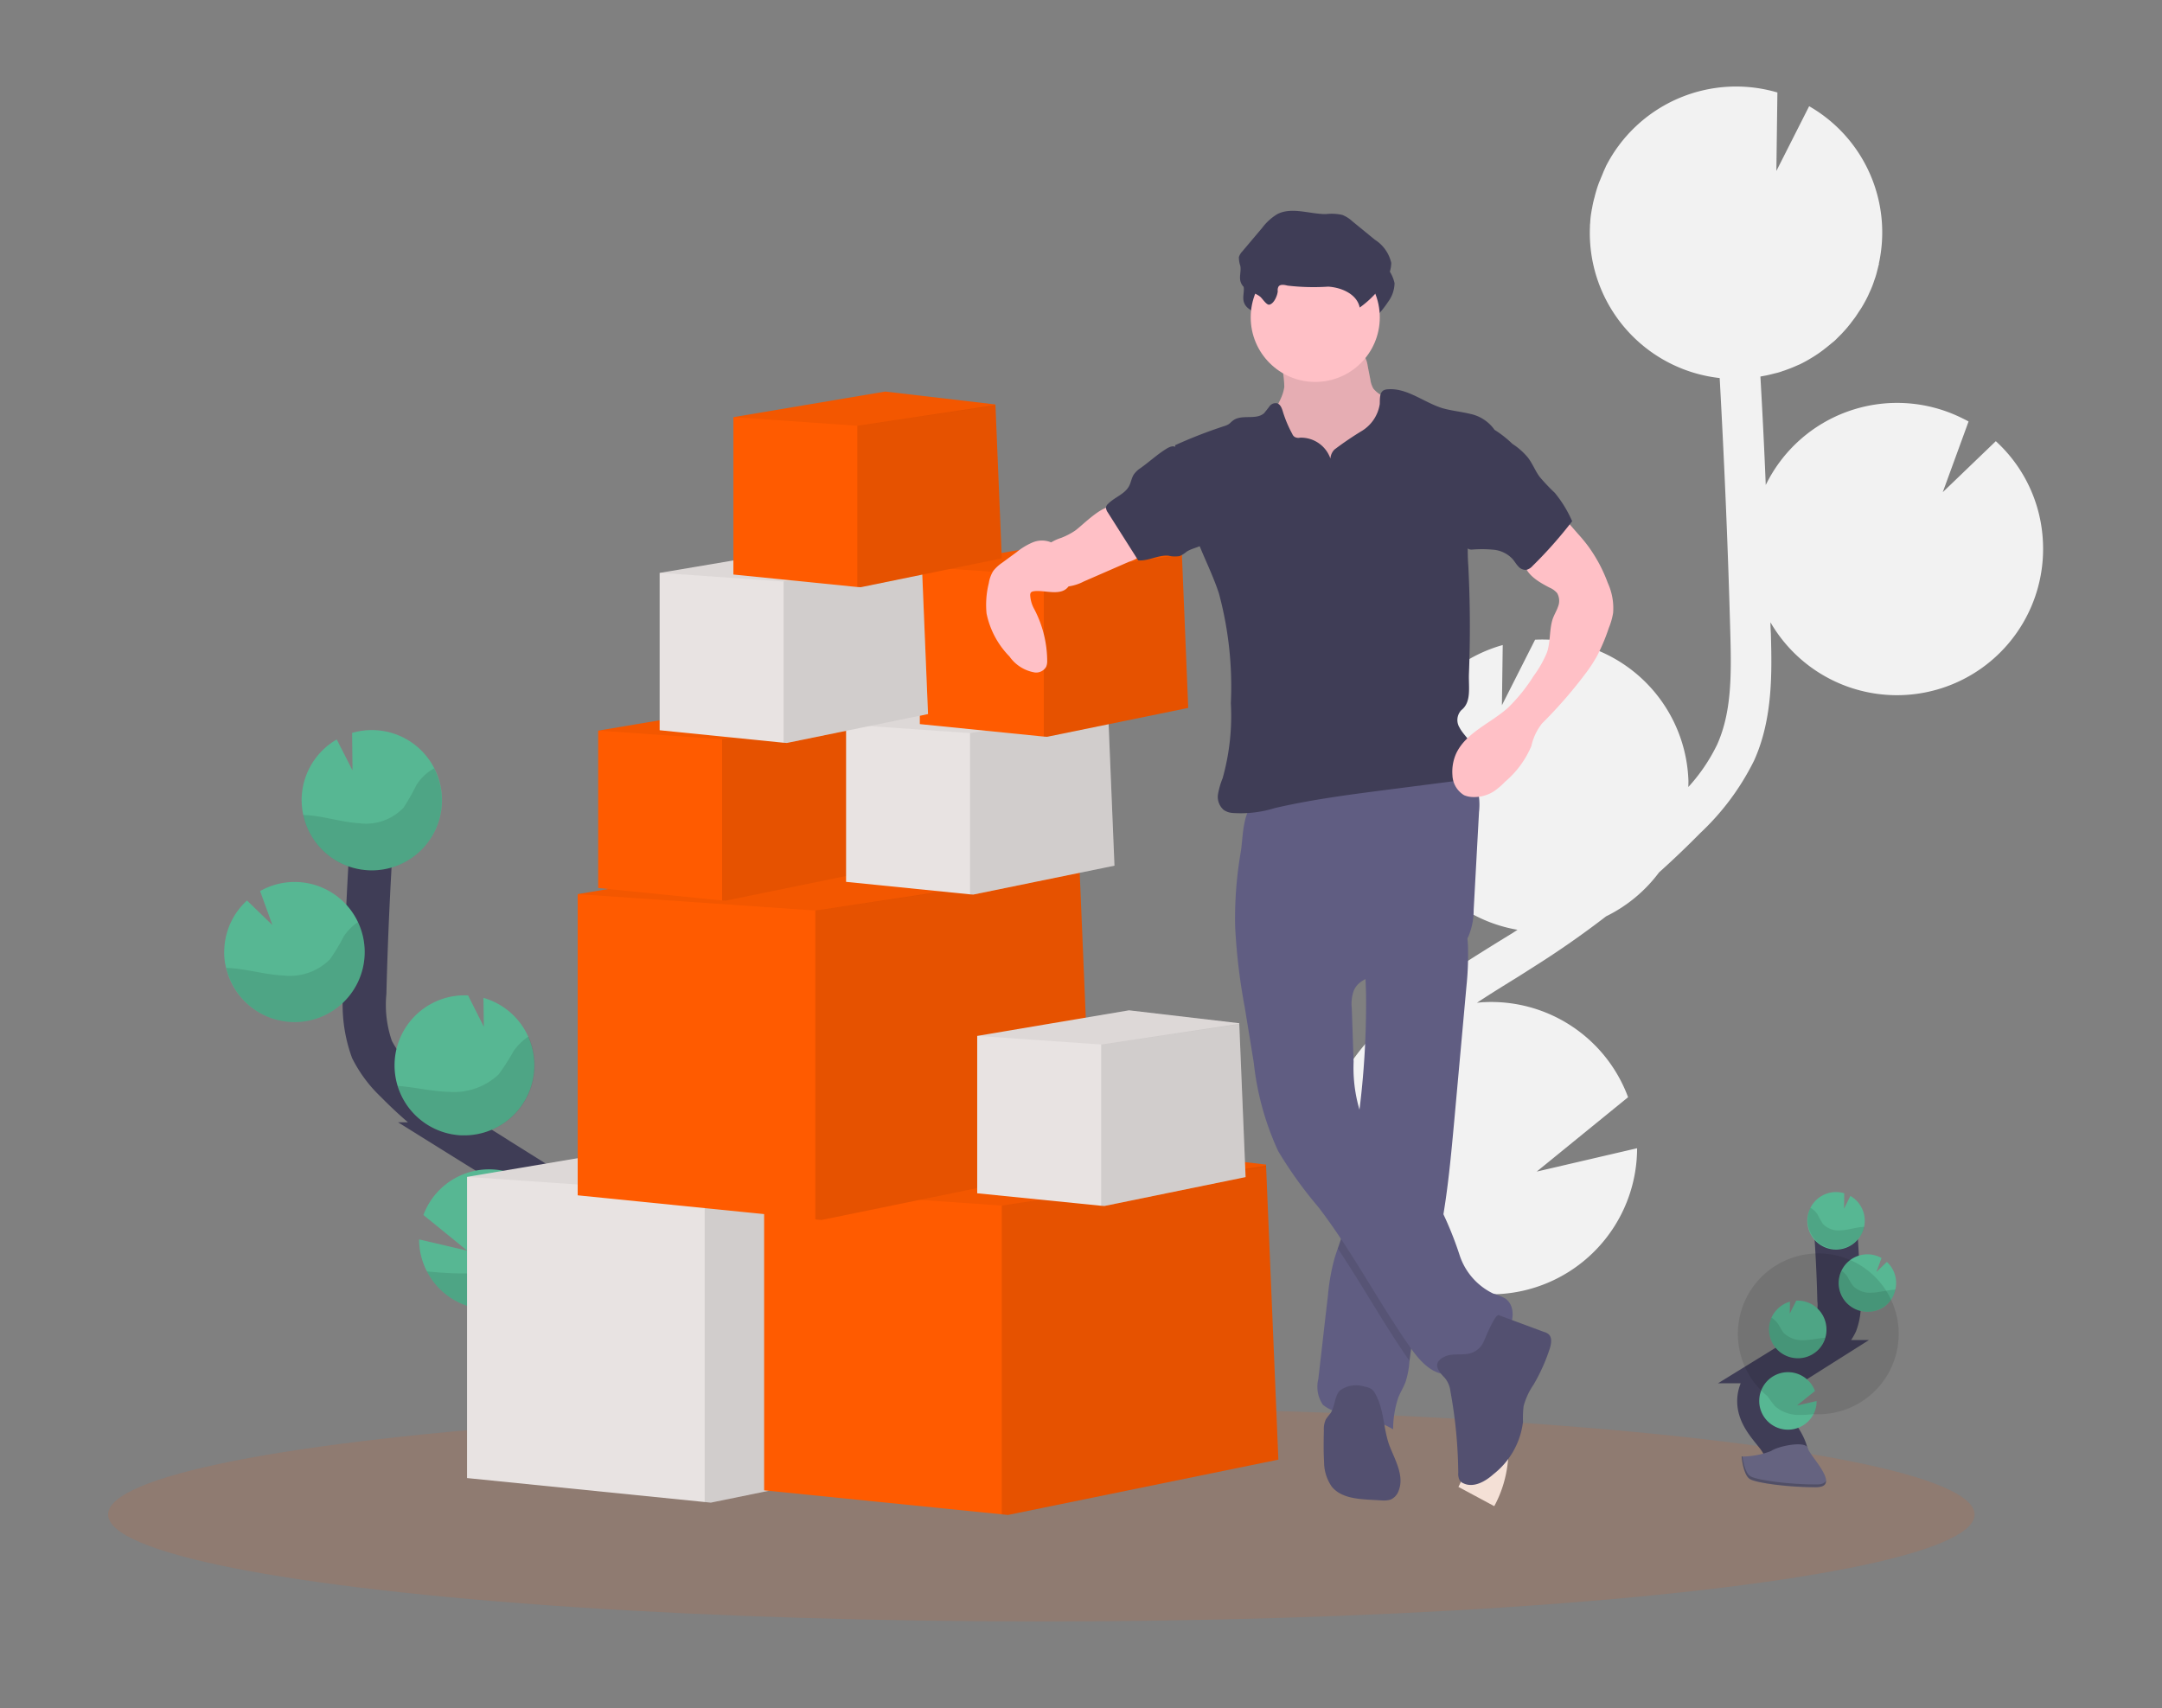 <svg xmlns="http://www.w3.org/2000/svg" width="200" height="158" viewBox="0 0 200 158">
  <rect x="0" y="0" width="200" height="158" fill="#808080" stroke="none"/>
  <g id="组_5805" data-name="组 5805" transform="translate(-1115 -379)">
    <g id="未标" transform="translate(708.5 264.208)">
      <path id="路径_5347" data-name="路径 5347" d="M1025.578,201.941l1.421-.872c.133-.095.265-.171.4-.265a13.522,13.522,0,0,1-1.365-26.344l-.076,5.572,3.07-6.065h.038a13.52,13.52,0,0,1,14.139,12.869h0c.019.265,0,.512,0,.758a16.449,16.449,0,0,0,2.672-3.942c1.289-2.9,1.327-6.16,1.213-10.14-.209-7.884-.55-15.826-.986-23.748a13.509,13.509,0,0,1-12-12.793c-.019-.417-.019-.815,0-1.232a1.623,1.623,0,0,1,.019-.3,7.7,7.7,0,0,1,.133-1.156.674.674,0,0,1,.038-.19,8.817,8.817,0,0,1,.208-.967c.038-.114.057-.246.095-.36a10.6,10.6,0,0,1,.322-1.023c.038-.114.095-.227.133-.322.095-.246.208-.493.3-.739.057-.133.114-.246.171-.379.019-.038.038-.057.038-.095h0a13.522,13.522,0,0,1,15.882-6.861l-.095,7.259,3.032-5.989a13.458,13.458,0,0,1,6.444,14.575h.019c-.019.095-.057.19-.076.284-.038.171-.095.36-.133.531a6.794,6.794,0,0,1-.208.663c-.057.171-.114.341-.171.493-.095.246-.19.474-.3.7-.057.133-.114.265-.19.417q-.256.512-.569,1.023l-.227.341c-.152.227-.284.455-.455.663-.095.133-.208.265-.3.4-.152.19-.3.379-.455.55-.114.133-.227.246-.341.379l-.512.512a2.908,2.908,0,0,1-.36.322l-.625.512c-.114.076-.208.171-.322.246a11.222,11.222,0,0,1-.986.663c-.057.038-.133.076-.19.114-.284.171-.569.322-.872.474l-.4.171c-.246.114-.493.208-.739.3-.152.057-.3.114-.436.152a5.008,5.008,0,0,1-.758.227l-.455.114c-.284.076-.55.114-.834.171a.069.069,0,0,0-.057.019c.189,3.336.36,6.69.493,10.026a13.515,13.515,0,0,1,18.062-6.235c.227.114.474.227.7.36l-2.388,6.539,4.909-4.719a13.416,13.416,0,0,1,4.359,9.344,13.522,13.522,0,0,1-25.207,7.411c0,.341.019.682.038,1.023.095,3.506.208,7.884-1.554,11.77a23.382,23.382,0,0,1-4.984,6.709q-1.848,1.876-3.81,3.639a13.516,13.516,0,0,1-4.89,4.056c-2.142,1.649-4.359,3.2-6.652,4.643l-1.4.891c-1.289.8-2.615,1.611-3.9,2.464.227-.019.455-.057.682-.057a13.5,13.5,0,0,1,13.3,8.794l-8.453,6.88,9.287-2.161a13.528,13.528,0,0,1-19.37,12.187c.208.265.417.531.625.777.417.512.834,1.023,1.232,1.535,5.5,6.956,7.031,13.57,4.3,18.612l-3.317-1.782c2.653-4.909-1.327-11.182-3.942-14.5-.4-.493-.8-1-1.213-1.516-3.506-4.359-7.486-9.306-7.392-15.371C1009.563,211.872,1018.452,206.375,1025.578,201.941Z" transform="translate(-480.521)" fill="#f2f2f2"/>
      <ellipse id="椭圆_893" data-name="椭圆 893" cx="86.33" cy="9.893" rx="86.33" ry="9.893" transform="translate(416.5 245.001)" fill="#FF5B00" opacity="0.12"/>
      <path id="路径_5348" data-name="路径 5348" d="M1224.625,699.409c.569-1.042-.076-2.331-.815-3.26s-1.63-1.9-1.611-3.089c.019-1.706,1.839-2.71,3.279-3.62a15.451,15.451,0,0,0,2.957-2.369,4.074,4.074,0,0,0,.91-1.213,4.859,4.859,0,0,0,.266-2.161c-.057-2.426-.19-4.871-.36-7.3" transform="translate(-652.996 -448.684)" fill="none" stroke="#3f3d56" stroke-miterlimit="10" stroke-width="4"/>
      <path id="路径_5349" data-name="路径 5349" d="M1251.187,664.952a2.663,2.663,0,0,0-1.327-2.18l-.588,1.175.019-1.421a2.651,2.651,0,0,0-3.3,1.781,2.356,2.356,0,0,0-.114.891,2.656,2.656,0,0,0,5.307-.246Z" transform="translate(-672.185 -437.35)" fill="#57b793"/>
      <path id="路径_5350" data-name="路径 5350" d="M1227.426,754.189a2.66,2.66,0,1,1,.133-2.142l-1.668,1.346,1.819-.417A2.6,2.6,0,0,1,1227.426,754.189Z" transform="translate(-653.163 -508.581)" fill="#57b793"/>
      <path id="路径_5351" data-name="路径 5351" d="M1229.974,720.71a2.664,2.664,0,0,1-2.786-2.521v-.019a2.666,2.666,0,0,1,.227-1.213,2.705,2.705,0,0,1,1.706-1.478l-.019,1.1.607-1.194h0a2.667,2.667,0,0,1,2.786,2.54,2.629,2.629,0,0,1-2.521,2.786Z" transform="translate(-657.038 -480.277)" fill="#57b793"/>
      <path id="路径_5352" data-name="路径 5352" d="M1264.071,698.1a2.657,2.657,0,1,1,1.156-4.966l-.474,1.289.967-.929a2.624,2.624,0,0,1,.853,1.838,2.447,2.447,0,0,1-.076.739A2.532,2.532,0,0,1,1264.071,698.1Z" transform="translate(-684.672 -461.967)" fill="#57b793"/>
      <path id="路径_5353" data-name="路径 5353" d="M1250.96,671.882c-.606.076-1.213.265-1.819.3a2.031,2.031,0,0,1-1.687-.588,7.914,7.914,0,0,1-.493-.872,1.9,1.9,0,0,0-.663-.625,2.658,2.658,0,0,0,4.8,2.293,2.528,2.528,0,0,0,.19-.531C1251.169,671.863,1251.055,671.882,1250.96,671.882Z" transform="translate(-672.319 -443.578)" opacity="0.1"/>
      <path id="路径_5354" data-name="路径 5354" d="M1264.074,704.591a2.666,2.666,0,0,1-2.54-3.791,2.021,2.021,0,0,1,.531.531,6.673,6.673,0,0,0,.531.872,2.193,2.193,0,0,0,1.763.625c.644-.019,1.27-.208,1.9-.265.095,0,.171-.019.265-.019A2.608,2.608,0,0,1,1264.074,704.591Z" transform="translate(-684.675 -468.459)" opacity="0.1"/>
      <path id="路径_5355" data-name="路径 5355" d="M1229.974,727.453a2.664,2.664,0,0,1-2.786-2.521v-.019a2.666,2.666,0,0,1,.227-1.213,2.178,2.178,0,0,1,.569.531c.208.284.341.625.569.891a2.469,2.469,0,0,0,1.876.663c.682-.019,1.289-.171,1.952-.227A2.571,2.571,0,0,1,1229.974,727.453Z" transform="translate(-657.038 -487.019)" opacity="0.1"/>
      <path id="路径_5356" data-name="路径 5356" d="M1227.212,761.479a7.439,7.439,0,1,0-4.246-1.649,8.361,8.361,0,0,0,.72.948,3.352,3.352,0,0,0,2.2.777A10.782,10.782,0,0,0,1227.212,761.479Z" transform="translate(-652.949 -515.872)" opacity="0.1"/>
      <path id="路径_5357" data-name="路径 5357" d="M1213.8,786.666a7.538,7.538,0,0,0,2.729-.512c.625-.455,3.222-.986,3.392-.265s3.165,3.6.777,3.62-5.515-.379-6.141-.758C1213.933,788.352,1213.8,786.666,1213.8,786.666Z" transform="translate(-646.19 -537.135)" fill="#656380"/>
      <path id="路径_5358" data-name="路径 5358" d="M1220.756,794c-2.369.019-5.515-.379-6.141-.758-.474-.284-.682-1.346-.739-1.838h-.076s.133,1.687.758,2.085,3.771.777,6.141.758c.682,0,.929-.246.91-.607C1221.514,793.864,1221.248,794,1220.756,794Z" transform="translate(-646.19 -541.888)" opacity="0.2"/>
      <path id="路径_5359" data-name="路径 5359" d="M553.886,527.343c-1.383-2.54.19-5.667,1.971-7.941s3.98-4.625,3.942-7.524c-.076-4.151-4.473-6.615-8-8.813a39.056,39.056,0,0,1-7.183-5.781,10.8,10.8,0,0,1-2.218-2.957,12.248,12.248,0,0,1-.663-5.25q.227-8.9.872-17.778" transform="translate(-101.489 -282.456)" fill="none" stroke="#3f3d56" stroke-miterlimit="10" stroke-width="4"/>
      <path id="路径_5360" data-name="路径 5360" d="M510.988,443.086a6.5,6.5,0,0,1,3.241-5.307l1.459,2.862-.038-3.468a6.489,6.489,0,1,1-4.4,8.055,6.715,6.715,0,0,1-.265-2.142Z" transform="translate(-76.578 -254.583)" fill="#57b793"/>
      <path id="路径_5361" data-name="路径 5361" d="M569.02,660.739a6.472,6.472,0,0,0,12.225-2.653,6.574,6.574,0,0,0-.417-2.634,6.488,6.488,0,0,0-12.13.076l4.056,3.3-4.454-1.042A6.427,6.427,0,0,0,569.02,660.739Z" transform="translate(-123.03 -428.342)" fill="#57b793"/>
      <path id="路径_5362" data-name="路径 5362" d="M562.453,579.313A6.483,6.483,0,0,0,564.5,566.6l.038,2.672-1.459-2.9h-.019a6.479,6.479,0,1,0-.606,12.945Z" transform="translate(-113.279 -359.5)" fill="#57b793"/>
      <path id="路径_5363" data-name="路径 5363" d="M479.349,524.014a6.48,6.48,0,1,0-2.881-12.111l1.137,3.146-2.35-2.274a6.442,6.442,0,0,0-2.1,4.473,5.641,5.641,0,0,0,.171,1.781A6.5,6.5,0,0,0,479.349,524.014Z" transform="translate(-45.905 -314.682)" fill="#57b793"/>
      <path id="路径_5364" data-name="路径 5364" d="M512.439,459.959c1.5.171,2.957.625,4.454.72a4.806,4.806,0,0,0,4.094-1.44,20.747,20.747,0,0,0,1.194-2.1,4.517,4.517,0,0,1,1.63-1.535,6.48,6.48,0,1,1-11.58,5.818,6,6,0,0,1-.531-1.516Q512.1,459.931,512.439,459.959Z" transform="translate(-77.157 -269.731)" opacity="0.1"/>
      <path id="路径_5365" data-name="路径 5365" d="M480.208,539.849a6.486,6.486,0,0,0,6.785-6.179,6.6,6.6,0,0,0-.607-3.07,4.772,4.772,0,0,0-1.308,1.308,18.854,18.854,0,0,1-1.289,2.142,5.248,5.248,0,0,1-4.3,1.5c-1.573-.076-3.07-.512-4.624-.663-.208-.019-.436-.038-.663-.038A6.479,6.479,0,0,0,480.208,539.849Z" transform="translate(-46.764 -330.517)" opacity="0.1"/>
      <path id="路径_5366" data-name="路径 5366" d="M563.775,595.635a6.486,6.486,0,0,0,6.785-6.179,6.343,6.343,0,0,0-.569-2.957,5.051,5.051,0,0,0-1.365,1.327,21.384,21.384,0,0,1-1.4,2.18,6.036,6.036,0,0,1-4.587,1.611c-1.611-.038-3.146-.436-4.738-.55A6.457,6.457,0,0,0,563.775,595.635Z" transform="translate(-114.601 -375.822)" opacity="0.1"/>
      <path id="路径_5367" data-name="路径 5367" d="M572.1,678.488a6.472,6.472,0,0,0,12.225-2.653,6.573,6.573,0,0,0-.417-2.634,6.449,6.449,0,0,0-1.421,1.27,25.468,25.468,0,0,1-1.744,2.312,8.135,8.135,0,0,1-5.364,1.9A31.393,31.393,0,0,1,572.1,678.488Z" transform="translate(-126.109 -446.09)" opacity="0.1"/>
      <path id="路径_5368" data-name="路径 5368" d="M639.271,660.566l-25.018,5.117-.569-.057L591.7,663.409V635.549L618.613,631l19.521,2.274v.171Z" transform="translate(-141.995 -411.888)" fill="#e8e3e2"/>
      <path id="路径_5369" data-name="路径 5369" d="M733.286,670.778,708.269,675.9l-.569-.057V647.277l24.449-3.677Z" transform="translate(-236.01 -422.1)" opacity="0.1"/>
      <path id="路径_5370" data-name="路径 5370" d="M638.134,633.445v.019l-24.449,3.6L591.7,635.549,618.613,631l19.521,2.274v.171Z" transform="translate(-141.995 -411.888)" opacity="0.05"/>
      <path id="路径_5371" data-name="路径 5371" d="M784.271,666.566l-25.018,5.117-.569-.057L736.7,669.409v-27.86L763.613,637l19.521,2.274v.171Z" transform="translate(-259.513 -416.751)" fill="#FF5B00"/>
      <path id="路径_5372" data-name="路径 5372" d="M878.286,676.778,853.269,681.9l-.569-.057V653.277l24.449-3.677Z" transform="translate(-353.528 -426.963)" opacity="0.1"/>
      <path id="路径_5373" data-name="路径 5373" d="M783.134,639.445v.019l-24.449,3.6L736.7,641.549,763.613,637l19.521,2.274v.171Z" transform="translate(-259.513 -416.751)" opacity="0.05"/>
      <path id="路径_5374" data-name="路径 5374" d="M693.271,522.566l-25.018,5.117-.569-.057L645.7,525.409V497.549L672.613,493l19.521,2.274v.171Z" transform="translate(-185.76 -300.043)" fill="#FF5B00"/>
      <path id="路径_5375" data-name="路径 5375" d="M787.286,532.778,762.269,537.9l-.569-.057V509.277l24.449-3.677Z" transform="translate(-279.775 -310.255)" opacity="0.1"/>
      <path id="路径_5376" data-name="路径 5376" d="M692.134,495.445v.019l-24.449,3.6L645.7,497.549,672.613,493l19.521,2.274v.171Z" transform="translate(-185.76 -300.043)" opacity="0.05"/>
      <path id="路径_5377" data-name="路径 5377" d="M865.528,589.128,852.47,591.8l-.3-.019L840.7,590.625V576.069l14.044-2.369,10.2,1.194v.095Z" transform="translate(-343.802 -365.448)" fill="#e8e3e2"/>
      <path id="路径_5378" data-name="路径 5378" d="M914.562,594.477,901.5,597.149l-.3-.019V582.214l12.774-1.914Z" transform="translate(-392.836 -370.797)" opacity="0.1"/>
      <path id="路径_5379" data-name="路径 5379" d="M864.941,574.989h0l-12.774,1.876-11.466-.8,14.044-2.369,10.2,1.194v.095Z" transform="translate(-343.802 -365.448)" opacity="0.05"/>
      <path id="路径_5380" data-name="路径 5380" d="M680.528,440.128,667.47,442.8l-.3-.019L655.7,441.625V427.069l14.044-2.369,10.2,1.194v.095Z" transform="translate(-193.865 -244.688)" fill="#FF5B00"/>
      <path id="路径_5381" data-name="路径 5381" d="M729.562,445.477,716.5,448.149l-.3-.019V433.214l12.774-1.914Z" transform="translate(-242.899 -250.037)" opacity="0.1"/>
      <path id="路径_5382" data-name="路径 5382" d="M679.941,425.989h0l-12.774,1.876-11.466-.8,14.044-2.369,10.2,1.194v.095Z" transform="translate(-193.865 -244.688)" opacity="0.05"/>
      <path id="路径_5383" data-name="路径 5383" d="M801.528,437.128,788.47,439.8l-.3-.019L776.7,438.625V424.069l14.044-2.369,10.2,1.194v.095Z" transform="translate(-291.932 -242.256)" fill="#e8e3e2"/>
      <path id="路径_5384" data-name="路径 5384" d="M850.562,442.477,837.5,445.149l-.3-.019V430.214l12.774-1.914Z" transform="translate(-340.966 -247.605)" opacity="0.1"/>
      <path id="路径_5385" data-name="路径 5385" d="M800.941,422.989h0l-12.774,1.876-11.466-.8,14.044-2.369,10.2,1.194v.095Z" transform="translate(-291.932 -242.256)" opacity="0.05"/>
      <path id="路径_5386" data-name="路径 5386" d="M837.528,360.128,824.47,362.8l-.3-.019L812.7,361.625V347.069l14.044-2.369,10.2,1.194v.095Z" transform="translate(-321.109 -179.85)" fill="#FF5B00"/>
      <path id="路径_5387" data-name="路径 5387" d="M886.562,365.477,873.5,368.149l-.3-.019V353.214l12.774-1.914Z" transform="translate(-370.143 -185.199)" opacity="0.1"/>
      <path id="路径_5388" data-name="路径 5388" d="M836.941,345.989h0l-12.774,1.876-11.466-.8,14.044-2.369,10.2,1.194v.095Z" transform="translate(-321.109 -179.85)" opacity="0.05"/>
      <path id="路径_5389" data-name="路径 5389" d="M983.861,252.708c-.133,1.232-1.08,2.217-1.421,3.411-.531,1.8.379,3.715,1.63,5.117a11.279,11.279,0,0,0,7.884,3.734,3.4,3.4,0,0,0,1.308-.152,2.563,2.563,0,0,0,.985-.682,6.324,6.324,0,0,0,1.63-3.544,17.3,17.3,0,0,0,.038-3.961,2.284,2.284,0,0,0-.152-.8,2.06,2.06,0,0,0-.512-.625,11.634,11.634,0,0,0-2.218-1.611,2.621,2.621,0,0,1-.929-.7,2.267,2.267,0,0,1-.284-.853l-.246-1.251a2.373,2.373,0,0,0-.36-1,2.417,2.417,0,0,0-1.971-.682l-2.653-.114a13.042,13.042,0,0,0-2.71-.114c-.758.152-.512.834-.36,1.478A9.906,9.906,0,0,1,983.861,252.708Z" transform="translate(-458.554 -102.148)" fill="#ffc0c6"/>
      <path id="路径_5390" data-name="路径 5390" d="M983.861,252.708c-.133,1.232-1.08,2.217-1.421,3.411-.531,1.8.379,3.715,1.63,5.117a11.279,11.279,0,0,0,7.884,3.734,3.4,3.4,0,0,0,1.308-.152,2.563,2.563,0,0,0,.985-.682,6.324,6.324,0,0,0,1.63-3.544,17.3,17.3,0,0,0,.038-3.961,2.284,2.284,0,0,0-.152-.8,2.06,2.06,0,0,0-.512-.625,11.634,11.634,0,0,0-2.218-1.611,2.621,2.621,0,0,1-.929-.7,2.267,2.267,0,0,1-.284-.853l-.246-1.251a2.373,2.373,0,0,0-.36-1,2.417,2.417,0,0,0-1.971-.682l-2.653-.114a13.042,13.042,0,0,0-2.71-.114c-.758.152-.512.834-.36,1.478A9.906,9.906,0,0,1,983.861,252.708Z" transform="translate(-458.554 -102.148)" opacity="0.1"/>
      <path id="路径_5391" data-name="路径 5391" d="M1020.644,535.888l-1.118,12.338c-.3,3.241-.588,6.482-1.175,9.685-.19,1.1-.436,2.2-.7,3.279-.777,3.013-1.876,5.97-2.236,9.059-.019.095-.019.19-.038.265a8.009,8.009,0,0,1-.379,2.009c-.19.474-.455.91-.644,1.365a9.242,9.242,0,0,0-.493,2.976,12.607,12.607,0,0,0-4.416-1.516,3.3,3.3,0,0,1-2.085-.758,2.982,2.982,0,0,1-.417-2.388c.3-2.578.588-5.155.891-7.733a19.467,19.467,0,0,1,.569-3.279c.095-.36.227-.72.341-1.061.171-.493.341-.967.474-1.478a17.456,17.456,0,0,0,.379-2.426c.3-2.6.682-5.174,1-7.771l.019-.133a79.6,79.6,0,0,0,.739-11.826c-.019-.588-.038-1.175-.076-1.763-.057-.853-.133-1.308.569-1.838a12.9,12.9,0,0,1,2.691-1.384c.474-.208,5.762-2.085,5.875-1.668a9.922,9.922,0,0,1,.379,2.691A28.02,28.02,0,0,1,1020.644,535.888Z" transform="translate(-478.488 -329.854)" fill="#605d82"/>
      <path id="路径_5392" data-name="路径 5392" d="M1026.309,637.209c-.189,1.1-.436,2.2-.7,3.279-.777,3.013-1.876,5.97-2.237,9.059-.019.095-.019.19-.038.265-2.35-3.355-4.34-6.975-6.633-10.386.171-.493.341-.967.474-1.478a17.746,17.746,0,0,0,.4-2.445c.3-2.6.682-5.174,1-7.771l.019-.133a7.972,7.972,0,0,0,.569,1.592c1.535,3.127,5.212,4.719,6.994,7.714C1026.214,637.019,1026.271,637.114,1026.309,637.209Z" transform="translate(-486.446 -409.133)" opacity="0.1"/>
      <path id="路径_5393" data-name="路径 5393" d="M966.576,467.53a55.257,55.257,0,0,0,.891,7.486l.834,5.117a26.16,26.16,0,0,0,2.255,8.169,37.963,37.963,0,0,0,3.715,5.174c3.184,4.151,5.572,8.832,8.586,13.1.872,1.232,2.123,2.578,3.62,2.331a5.929,5.929,0,0,0,2.464-1.611,15.512,15.512,0,0,0,2.729-2.217c.72-.929.853-2.483-.114-3.146a5.761,5.761,0,0,0-1.118-.455,6.006,6.006,0,0,1-3.089-3.525,32.744,32.744,0,0,0-1.819-4.454c-1.8-2.995-5.458-4.587-6.994-7.714a13.718,13.718,0,0,1-1-5.743l-.171-4.985a3.536,3.536,0,0,1,.19-1.611c.588-1.327,2.369-1.459,3.81-1.611a12.876,12.876,0,0,0,4.681-1.478,4.846,4.846,0,0,0,2.085-1.857,6.243,6.243,0,0,0,.512-2.521l.493-9.04a5.9,5.9,0,0,0-.19-2.312c-.682-1.838-2.995-2.426-4.947-2.35-3.639.171-6.994,1.725-10.424,2.786a24.488,24.488,0,0,1-2.578.663,20.2,20.2,0,0,0-2.426.341c-1.308.436-1.27,3.3-1.459,4.473A36.239,36.239,0,0,0,966.576,467.53Z" transform="translate(-445.817 -267.029)" fill="#605d82"/>
      <path id="路径_5394" data-name="路径 5394" d="M1065.908,728.295a2.384,2.384,0,0,1,.512,1.251,43.609,43.609,0,0,1,.72,7.524,1.228,1.228,0,0,0,.133.682.758.758,0,0,0,.36.284c.929.436,2.009-.171,2.767-.853a7.251,7.251,0,0,0,2.729-4.833,9.294,9.294,0,0,1,.057-1.459,6.426,6.426,0,0,1,.91-1.971,16.857,16.857,0,0,0,1.516-3.374c.133-.436.227-1-.114-1.308a1.083,1.083,0,0,0-.417-.208l-4.188-1.554c-.36-.133-1.27,2.18-1.4,2.445a1.914,1.914,0,0,1-1.4,1.118c-.7.152-1.573-.057-2.236.284C1064.7,726.892,1065.264,727.632,1065.908,728.295Z" transform="translate(-525.741 -486.023)" fill="#535070"/>
      <path id="路径_5395" data-name="路径 5395" d="M1014.557,757.6a1.3,1.3,0,0,0-.322-.4,1.545,1.545,0,0,0-.644-.227,2.533,2.533,0,0,0-2.293.36c-.512.55-.436,1.459-.853,2.085a6.433,6.433,0,0,0-.436.569,2.1,2.1,0,0,0-.19,1.023c-.019.967-.038,1.933.019,2.9a4.044,4.044,0,0,0,.7,2.293c.815,1.023,2.274,1.156,3.563,1.232l1.042.057a2.148,2.148,0,0,0,.853-.076,1.366,1.366,0,0,0,.739-.815c.55-1.365-.322-2.824-.853-4.189C1015.3,760.821,1015.41,759.077,1014.557,757.6Z" transform="translate(-480.853 -513.905)" fill="#535070"/>
      <path id="路径_5396" data-name="路径 5396" d="M973.547,200.829a.708.708,0,0,1,.057-.4c.152-.265.55-.19.853-.114a20.616,20.616,0,0,0,3.753.095c1.251.076,2.672.7,2.919,1.933a8.939,8.939,0,0,0,2.312-2.388,2.991,2.991,0,0,0,.607-1.744,3.375,3.375,0,0,0-1.516-2.142l-2.085-1.706a2.972,2.972,0,0,0-.929-.588A4.491,4.491,0,0,0,978,193.7c-1.516,0-3.146-.682-4.492,0a4.97,4.97,0,0,0-1.4,1.27l-1.857,2.2a1.27,1.27,0,0,0-.3.512,2.527,2.527,0,0,0,.133.815c.095.493-.133,1.023.038,1.5.265.777,1.232.891,1.8,1.346.208.171.55.739.815.739C973.225,202.042,973.547,201.209,973.547,200.829Z" transform="translate(-448.543 -57.226)" fill="#3f3d56"/>
      <circle id="椭圆_894" data-name="椭圆 894" cx="5.97" cy="5.97" r="5.97" transform="translate(522.2 138.183)" fill="#ffc0c6"/>
      <path id="路径_5397" data-name="路径 5397" d="M951.666,276.967a2.88,2.88,0,0,0-2.805-1.933.691.691,0,0,1-.512-.076.569.569,0,0,1-.208-.265,11.074,11.074,0,0,1-.872-2.066c-.095-.322-.227-.682-.55-.777a.707.707,0,0,0-.7.3c-.152.208-.322.417-.493.625-.758.663-2.085.057-2.881.682-.133.095-.246.227-.379.322a1.787,1.787,0,0,1-.436.19,43.878,43.878,0,0,0-4.53,1.763,43.471,43.471,0,0,0,2.312,9.438c.587,1.421,1.27,2.824,1.744,4.283a33.074,33.074,0,0,1,1.1,10.14,21.332,21.332,0,0,1-.758,6.937,7.269,7.269,0,0,0-.436,1.516,1.6,1.6,0,0,0,.531,1.421,1.625,1.625,0,0,0,.815.284,10.668,10.668,0,0,0,3.923-.455c3.449-.8,6.975-1.251,10.5-1.706l5.894-.758a3.389,3.389,0,0,0,1.213-.322,2.338,2.338,0,0,0,.512-3.241c-.322-.493-.777-.91-1.042-1.421a1.327,1.327,0,0,1,.171-1.611c.948-.739.663-2.1.7-3.317.133-3.355.114-6.69-.057-10.045a19.1,19.1,0,0,1-.038-2.085,18.494,18.494,0,0,1,.644-3.487l1.781-7.05a3.673,3.673,0,0,0-2.217-1.421c-.853-.208-1.725-.284-2.578-.531-1.706-.531-3.241-1.876-5.022-1.744a1.018,1.018,0,0,0-.4.095c-.4.227-.341.815-.36,1.27a3.536,3.536,0,0,1-1.649,2.483,29.846,29.846,0,0,0-2.54,1.725A1.32,1.32,0,0,0,951.666,276.967Z" transform="translate(-422.094 -119.755)" fill="#3f3d56"/>
      <path id="路径_5398" data-name="路径 5398" d="M874.794,330.153a6.515,6.515,0,0,1-1.251.644,4.382,4.382,0,0,0-1.194.588,2.146,2.146,0,0,0-.417.512,2.3,2.3,0,0,0,.872,3.127,2.216,2.216,0,0,0,1.251.284,4.312,4.312,0,0,0,1.573-.474L879.835,333a3.26,3.26,0,0,0,1.819-1.365.278.278,0,0,0,.038-.208.415.415,0,0,0-.171-.19,9.468,9.468,0,0,1-2.445-2.312c-.171-.227-.379-.8-.625-.929C877.523,327.5,875.495,329.679,874.794,330.153Z" transform="translate(-368.874 -166.25)" fill="#ffc0c6"/>
      <path id="路径_5399" data-name="路径 5399" d="M1082.7,331.8l1.554,1.782a14.466,14.466,0,0,1,.967,1.175,13.892,13.892,0,0,1,1.782,3.355,5.617,5.617,0,0,1,.493,2.767,6.209,6.209,0,0,1-.4,1.4,17.523,17.523,0,0,1-1.061,2.54,13.76,13.76,0,0,1-1.175,1.782,42.25,42.25,0,0,1-3.942,4.511,5.173,5.173,0,0,0-.985,2.085,8.783,8.783,0,0,1-2.426,3.3,6.637,6.637,0,0,1-1.042.891,3.379,3.379,0,0,1-1.9.531,2.21,2.21,0,0,1-.853-.171,2.245,2.245,0,0,1-1.08-1.838,4.161,4.161,0,0,1,.322-1.971c.891-1.971,3.184-2.824,4.8-4.264a15.689,15.689,0,0,0,2.388-2.957,10.238,10.238,0,0,0,1.213-2.123c.36-.967.227-2.1.531-3.089.133-.417.379-.8.512-1.194a1.442,1.442,0,0,0-.076-1.251,1.866,1.866,0,0,0-.7-.512c-1.023-.531-2.18-1.194-2.388-2.35a2.586,2.586,0,0,1,.455-1.782,7.439,7.439,0,0,1,1.308-1.365C1081.49,332.653,1082.248,332.2,1082.7,331.8Z" transform="translate(-531.771 -169.395)" fill="#ffc0c6"/>
      <path id="路径_5400" data-name="路径 5400" d="M852.231,345.973a2.947,2.947,0,0,0-1.175-1.4,2.218,2.218,0,0,0-1.706,0,6.089,6.089,0,0,0-1.5.91l-1.346.986a3.689,3.689,0,0,0-.8.739,3.049,3.049,0,0,0-.417,1.137,8.266,8.266,0,0,0-.208,2.805,7.942,7.942,0,0,0,2.123,3.98,3.568,3.568,0,0,0,2.35,1.478,1.065,1.065,0,0,0,1.042-.531,1.319,1.319,0,0,0,.095-.474,10.436,10.436,0,0,0-1.194-4.852,2.971,2.971,0,0,1-.379-1.308.5.5,0,0,1,.057-.227.433.433,0,0,1,.227-.114c.967-.19,2.616.55,3.3-.512C853.14,347.906,852.553,346.617,852.231,345.973Z" transform="translate(-347.316 -179.607)" fill="#ffc0c6"/>
      <path id="路径_5401" data-name="路径 5401" d="M971.947,190.929a.708.708,0,0,1,.057-.4c.152-.265.55-.19.853-.114a20.615,20.615,0,0,0,3.753.095c1.251.076,2.672.7,2.919,1.933a9.237,9.237,0,0,0,2.312-2.388,2.991,2.991,0,0,0,.606-1.744,3.445,3.445,0,0,0-1.516-2.142l-2.085-1.706a2.971,2.971,0,0,0-.929-.588,4.491,4.491,0,0,0-1.516-.076c-1.516,0-3.146-.682-4.492,0a4.971,4.971,0,0,0-1.4,1.27l-1.857,2.2a1.269,1.269,0,0,0-.3.512,2.525,2.525,0,0,0,.133.815c.095.493-.133,1.023.038,1.5.265.777,1.232.891,1.8,1.346.208.171.55.739.815.739C971.606,192.123,971.928,191.29,971.947,190.929Z" transform="translate(-447.246 -49.202)" fill="#3f3d56"/>
      <path id="路径_5402" data-name="路径 5402" d="M906.8,300.432a2.31,2.31,0,0,0-.625.587c-.227.341-.265.758-.455,1.1-.4.739-1.346,1.023-1.933,1.63a.513.513,0,0,0-.19.322.771.771,0,0,0,.152.455l2.824,4.454c.948.076,1.838-.512,2.786-.436a2.774,2.774,0,0,0,1.042.038,2.625,2.625,0,0,0,.663-.417c.569-.36,1.308-.4,1.781-.872a2.418,2.418,0,0,0,.512-1.8,8.12,8.12,0,0,0-.171-1.649c-.417-1.706-1.725-3.013-2.54-4.53-.4-.739-.625-1.175-1.459-.663S907.6,299.863,906.8,300.432Z" transform="translate(-394.781 -142.348)" fill="#3f3d56"/>
      <path id="路径_5403" data-name="路径 5403" d="M1081.223,290.657a6.361,6.361,0,0,1,1.422,1.251c.436.55.682,1.232,1.1,1.8a17.4,17.4,0,0,0,1.4,1.478,11.044,11.044,0,0,1,1.611,2.634,39.868,39.868,0,0,1-3.658,4.132,1.163,1.163,0,0,1-.55.36.871.871,0,0,1-.777-.322c-.208-.208-.341-.474-.55-.7a2.758,2.758,0,0,0-1.725-.834,11.191,11.191,0,0,0-1.952-.019.638.638,0,0,1-.417-.076.77.77,0,0,1-.227-.265c-.758-1.308-.531-2.938-.246-4.435l.625-3.412a8.257,8.257,0,0,1,.512-1.9c.228-.493.758-1.346,1.4-1.213A9.922,9.922,0,0,1,1081.223,290.657Z" transform="translate(-534.821 -134.81)" fill="#3f3d56"/>
      <path id="路径_5404" data-name="路径 5404" d="M710.528,363.128,697.47,365.8l-.3-.019L685.7,364.625V350.069l14.044-2.369,10.2,1.194v.095Z" transform="translate(-218.179 -182.281)" fill="#e8e3e2"/>
      <path id="路径_5405" data-name="路径 5405" d="M759.562,368.477,746.5,371.149l-.3-.019V356.214l12.774-1.914Z" transform="translate(-267.213 -187.631)" opacity="0.1"/>
      <path id="路径_5406" data-name="路径 5406" d="M709.941,348.989h0l-12.774,1.876-11.466-.8,14.044-2.369,10.2,1.194v.095Z" transform="translate(-218.179 -182.281)" opacity="0.05"/>
      <path id="路径_5407" data-name="路径 5407" d="M746.528,287.128,733.47,289.8l-.3-.019L721.7,288.625V274.069l14.044-2.369,10.2,1.194v.095Z" transform="translate(-247.356 -120.686)" fill="#FF5B00"/>
      <path id="路径_5408" data-name="路径 5408" d="M795.562,292.477,782.5,295.149l-.3-.019V280.214l12.774-1.914Z" transform="translate(-296.39 -126.035)" opacity="0.1"/>
      <path id="路径_5409" data-name="路径 5409" d="M745.941,272.989h0l-12.774,1.876-11.466-.8,14.044-2.369,10.2,1.194v.095Z" transform="translate(-247.356 -120.686)" opacity="0.05"/>
    </g>
    <rect id="矩形_6156" data-name="矩形 6156" width="200" height="158" transform="translate(1115 379)" fill="#fff" opacity="0"/>
  </g>
</svg>
